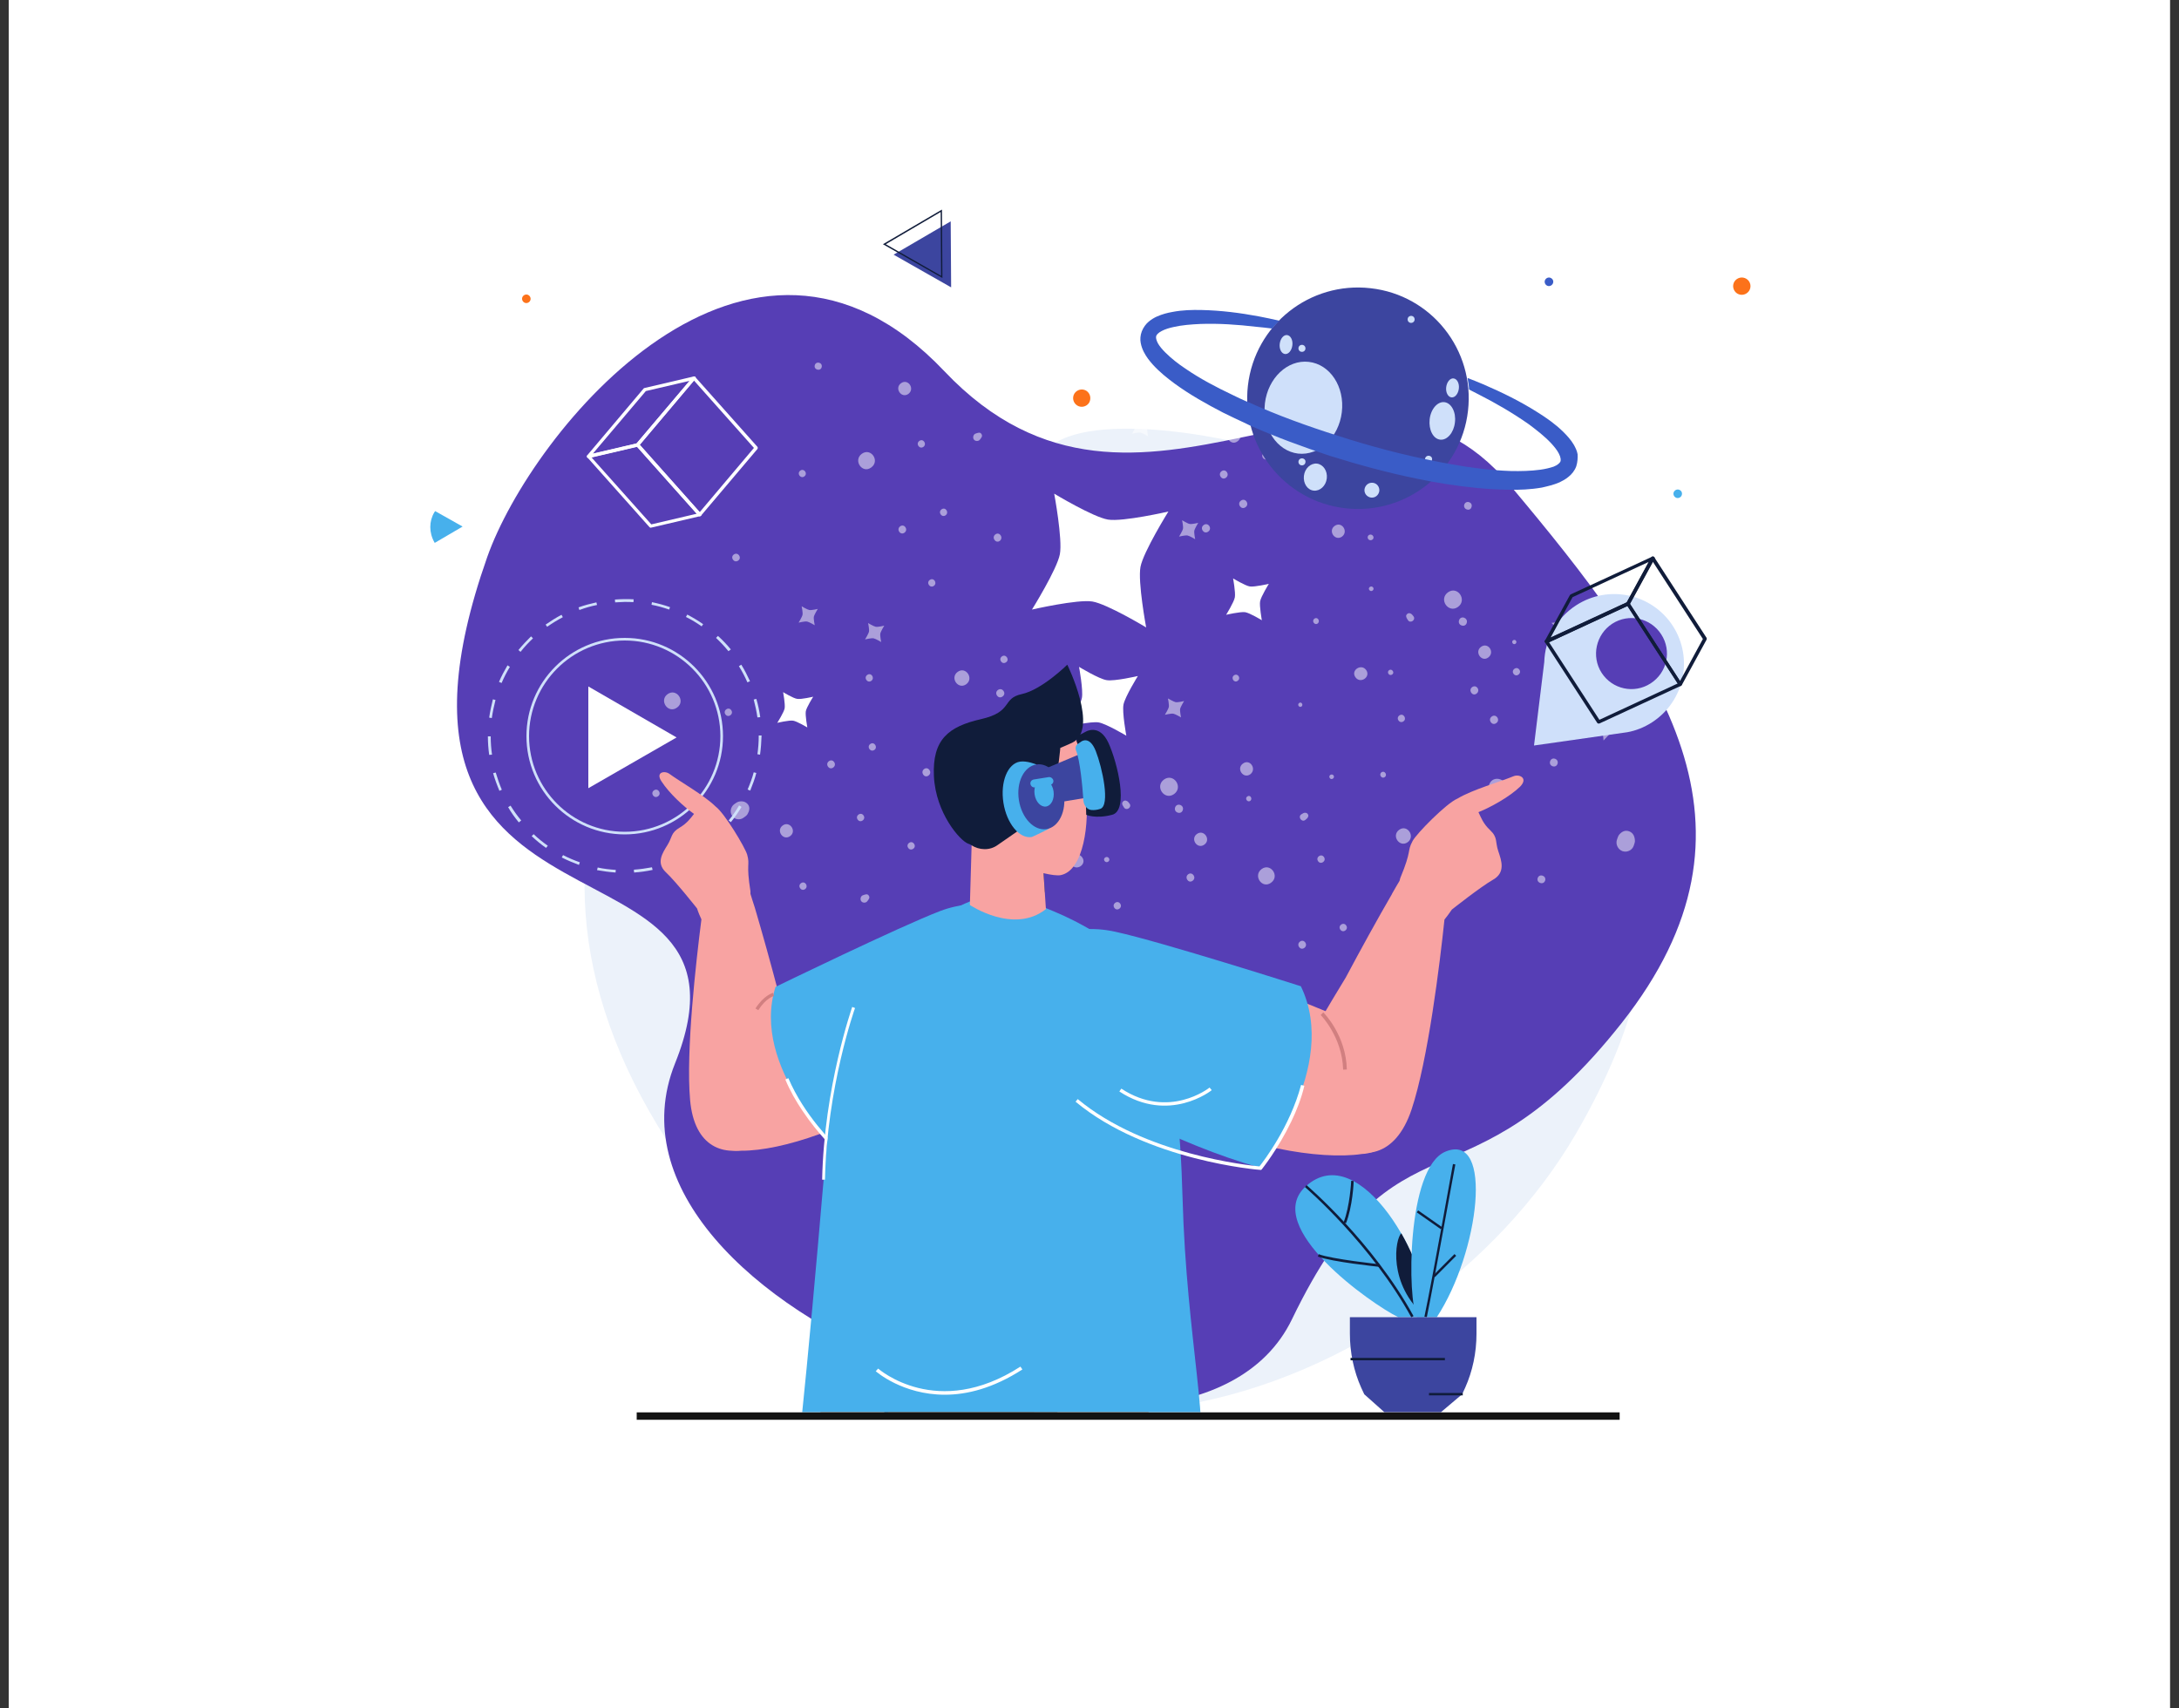 <?xml version="1.0" encoding="utf-8"?>
<!-- Generator: Adobe Illustrator 27.1.0, SVG Export Plug-In . SVG Version: 6.00 Build 0)  -->
<svg version="1.1" id="Layer_1" xmlns="http://www.w3.org/2000/svg" xmlns:xlink="http://www.w3.org/1999/xlink" x="0px" y="0px"
	 viewBox="0 0 1000 784" style="enable-background:new 0 0 1000 784;" xml:space="preserve">
<rect x="0" y="0" width="1000" height="784" fill="#333333" stroke="none"/>
<style type="text/css">
	.st0{fill:#FFFFFF;}
	.st1{fill:#ECF2FA;}
	.st2{fill:#563EB5;}
	.st3{opacity:0.5;}
	.st4{fill:#3C459F;}
	.st5{fill:#CFE0FA;}
	.st6{fill:#3A5CC7;}
	.st7{fill:#101C3A;}
	.st8{fill:#47B0EC;}
	.st9{clip-path:url(#SVGID_00000127747384547439548590000017684082128537237676_);}
	.st10{fill:#F8A3A2;}
	.st11{fill:#D17F80;}
	.st12{fill:#FC721A;}
	.st13{fill:#131313;}
	.st14{fill-rule:evenodd;clip-rule:evenodd;fill:#3C459F;}
</style>
<g>
	<rect x="4" class="st0" width="991.9" height="784"/>
	<g>
		<g>
			<g>
				<path class="st1" d="M640.3,257.6C587,299.1,513.6,269,489.2,239.9C417.1,154,693.6,216,640.3,257.6z"/>
			</g>
			<path class="st1" d="M723,520.8C688,580.7,619.2,631.9,543,645c-12.3,2.1-24.8,3.2-37.4,3.2c-3,0-5.9-0.1-8.9-0.2
				c-50.7-2.1-102.2-22.8-147.3-70.1c-69.7-73.1-90.3-144.5-77.6-205.9c3.7-17.9,10.2-34.9,19.2-50.9
				c78.9-140.4,170.4-44.7,280.8-29.3c76.1,10.6,161.2,32.8,179.7,101.8C760.4,426.4,753.7,468.1,723,520.8z"/>
		</g>
		<path class="st2" d="M223.6,255.7c20.3-57.6,119.7-180.4,209.8-85.3c90.1,95.1,189-31.8,259.4,52.1
			c70.4,83.9,122.8,156.6,51.4,247.1c-71.4,90.5-102.7,35.4-151.3,136c-48.6,100.6-328.6-4-283.1-117.5
			C355.4,374.6,156.8,445.3,223.6,255.7z"/>
		<g>
			<g>
				<g>
					<g class="st3">
						<path class="st0" d="M262.1,409.5c-1.7,1.2,0.1,3.8,1.8,2.6C265.6,410.9,263.8,408.3,262.1,409.5z"/>
					</g>
				</g>
				<g>
					<g class="st3">
						<path class="st0" d="M413.5,175.9c-3.2,2.3,0.2,7.2,3.4,4.9C420,178.4,416.7,173.6,413.5,175.9z"/>
					</g>
				</g>
				<g>
					<g class="st3">
						<path class="st0" d="M432.1,233.8c-1.8,1.3,0.1,4,1.9,2.7C435.7,235.2,433.9,232.5,432.1,233.8z"/>
					</g>
				</g>
				<g>
					<g class="st3">
						<path class="st0" d="M373.9,167.7c-0.5,2.1,2.7,2.9,3.2,0.8C377.6,166.3,374.4,165.6,373.9,167.7z"/>
					</g>
				</g>
				<g>
					<g class="st3">
						<path class="st0" d="M569.5,229.8c-2,1.4,0.1,4.5,2.1,3C573.6,231.4,571.5,228.3,569.5,229.8z"/>
					</g>
				</g>
				<g>
					<path class="st0" d="M495.2,306.1c0,0,2,10.8,1.3,14.3c-0.7,3.6-6.6,13.1-6.6,13.1s10.8-2.5,14.3-1.9
						c3.5,0.6,12.7,6.1,12.7,6.1s-2-10.8-1.3-14.3c0.7-3.6,6.6-13.1,6.6-13.1s-10.8,2.5-14.3,1.9
						C504.4,311.7,495.2,306.1,495.2,306.1z"/>
				</g>
				<g>
					<path class="st0" d="M483.8,226.6c0,0,3.9,20.9,2.6,27.8c-1.3,6.9-12.8,25.4-12.8,25.4s20.9-4.8,27.7-3.7
						c6.8,1.1,24.7,11.9,24.7,11.9s-3.9-20.9-2.6-27.8c1.3-6.9,12.8-25.4,12.8-25.4s-20.9,4.8-27.7,3.7
						C501.7,237.4,483.8,226.6,483.8,226.6z"/>
				</g>
				<g>
					<g class="st3">
						<path class="st0" d="M520.9,191.6c0,0,0.6,2.9,0.4,3.9c-0.2,1-1.8,3.6-1.8,3.6s2.9-0.7,3.9-0.5c1,0.2,3.5,1.7,3.5,1.7
							s-0.6-2.9-0.4-3.9c0.2-1,1.8-3.6,1.8-3.6s-2.9,0.7-3.9,0.5C523.4,193.1,520.9,191.6,520.9,191.6z"/>
					</g>
				</g>
				<g>
					<g class="st3">
						<path class="st0" d="M552.4,241c-2,1.4,0.1,4.5,2.1,3C556.5,242.6,554.4,239.5,552.4,241z"/>
					</g>
				</g>
				<g>
					<g class="st3">
						<path class="st0" d="M560.6,216.3c-1.9,1.4,0.1,4.4,2,3C564.6,217.8,562.5,214.9,560.6,216.3z"/>
					</g>
				</g>
				<g>
					<g class="st3">
						<path class="st0" d="M426.7,266.2c-1.8,1.3,0.1,4,1.9,2.7C430.3,267.6,428.5,264.9,426.7,266.2z"/>
					</g>
				</g>
				<g>
					<g class="st3">
						<path class="st0" d="M421.9,202.4c-1.8,1.3,0.1,4,1.9,2.7C425.5,203.8,423.7,201.1,421.9,202.4z"/>
					</g>
				</g>
				<g>
					<g class="st3">
						<path class="st0" d="M456.8,245.3c-1.9,1.4,0.1,4.3,2,3C460.7,246.8,458.7,243.9,456.8,245.3z"/>
					</g>
				</g>
				<g>
					<g class="st3">
						<path class="st0" d="M338.9,368c-0.7,0.2-1.3,0.7-1.9,1.1c-1.7,1.2-2.2,3.7-1,5.4c1.1,1.7,3.6,2.1,5.3,0.8
							c0.6-0.4,1.3-0.9,1.7-1.5c0.9-1.5,1.3-3.1,0.3-4.5C342.1,367.8,340.5,367.6,338.9,368z"/>
					</g>
				</g>
				<g>
					<g class="st3">
						<path class="st0" d="M612.5,241.4c-3.2,2.3,0.2,7.2,3.4,4.9C619,243.9,615.7,239.1,612.5,241.4z"/>
					</g>
				</g>
				<g>
					<g class="st3">
						<path class="st0" d="M391.3,136.3c-1.1,5,6.4,6.8,7.5,1.8C399.8,133.1,392.4,131.3,391.3,136.3z"/>
					</g>
				</g>
				<g>
					<g class="st3">
						<path class="st0" d="M580,207.9c-1.8,1.3,0.1,3.9,1.8,2.7C583.6,209.3,581.8,206.6,580,207.9z"/>
					</g>
				</g>
				<g>
					<g class="st3">
						<path class="st0" d="M398,309.8c-1.8,1.3,0.1,4,1.9,2.7C401.6,311.2,399.8,308.5,398,309.8z"/>
					</g>
				</g>
				<g>
					<g class="st3">
						<path class="st0" d="M489,161.5c0,0,0.6,2.9,0.4,3.9c-0.2,1-1.8,3.6-1.8,3.6s2.9-0.7,3.9-0.5c1,0.2,3.5,1.7,3.5,1.7
							s-0.6-2.9-0.4-3.9c0.2-1,1.8-3.6,1.8-3.6s-2.9,0.7-3.9,0.5C491.6,163.1,489,161.5,489,161.5z"/>
					</g>
				</g>
				<g>
					<g class="st3">
						<path class="st0" d="M306.4,318.6c-4.1,2.9,0.2,9.2,4.3,6.2C314.8,321.9,310.5,315.7,306.4,318.6z"/>
					</g>
				</g>
				<g>
					<g class="st3">
						<path class="st0" d="M336.8,254.5c-1.9,1.3,0.1,4.2,2,2.8C340.6,256,338.7,253.2,336.8,254.5z"/>
					</g>
				</g>
				<g>
					<g class="st3">
						<path class="st0" d="M439.5,308.4c-3.7,2.7,0.2,8.3,3.9,5.7C447.1,311.4,443.2,305.7,439.5,308.4z"/>
					</g>
				</g>
				<g>
					<g class="st3">
						<path class="st0" d="M447.8,199c-1.1,0.3-1.5,1.8-0.9,2.7c0.6,0.9,2.1,1,2.8,0.1c0.6-0.8,1.4-1.6,0.7-2.6
							C449.8,198.2,448.7,198.7,447.8,199z"/>
					</g>
				</g>
				<g>
					<g class="st3">
						<path class="st0" d="M359.2,378.9c-3.2,2.3,0.2,7.2,3.4,4.9C365.8,381.5,362.4,376.6,359.2,378.9z"/>
					</g>
				</g>
				<g>
					<g class="st3">
						<path class="st0" d="M367.6,405.4c-1.8,1.3,0.1,4,1.9,2.7C371.2,406.8,369.4,404.1,367.6,405.4z"/>
					</g>
				</g>
				<g>
					<g class="st3">
						<path class="st0" d="M396.1,410.9c-1.1,0.3-1.5,1.8-0.9,2.7c0.6,0.9,2.1,1,2.8,0.1c0.6-0.8,1.4-1.6,0.7-2.6
							C398.1,410.1,397,410.6,396.1,410.9z"/>
					</g>
				</g>
				<g>
					<g class="st3">
						<path class="st0" d="M480.8,197.3c-2,1.4,0.1,4.5,2.1,3C484.9,198.9,482.8,195.9,480.8,197.3z"/>
					</g>
				</g>
				<g class="st3">
					<path class="st0" d="M367.9,278.3c0,0,0.6,2.9,0.4,3.9c-0.2,1-1.8,3.6-1.8,3.6s2.9-0.7,3.9-0.5c1,0.2,3.5,1.7,3.5,1.7
						s-0.6-2.9-0.4-3.9c0.2-1,1.8-3.6,1.8-3.6s-2.9,0.7-3.9,0.5C370.4,279.8,367.9,278.3,367.9,278.3z"/>
				</g>
				<g>
					<path class="st0" d="M565.9,265.5c0,0,1.2,6.5,0.8,8.7c-0.4,2.2-4,8-4,8s6.5-1.5,8.7-1.2c2.1,0.3,7.7,3.7,7.7,3.7
						s-1.2-6.5-0.8-8.7c0.4-2.2,4-8,4-8s-6.5,1.5-8.7,1.2C571.5,268.9,565.9,265.5,565.9,265.5z"/>
				</g>
				<g>
					<g class="st3">
						<path class="st0" d="M664.5,271.9c-4.4,3.2,0.2,9.8,4.6,6.7C673.5,275.4,668.9,268.7,664.5,271.9z"/>
					</g>
				</g>
				<g>
					<g class="st3">
						<path class="st0" d="M579.4,194.8c-1,0.7,0,2.3,1.1,1.6C581.5,195.6,580.4,194.1,579.4,194.8z"/>
					</g>
				</g>
				<g>
					<g class="st3">
						<path class="st0" d="M642.2,328.4c-1.8,1.3,0.1,4,1.9,2.7C645.8,329.9,644,327.1,642.2,328.4z"/>
					</g>
				</g>
				<g>
					<g class="st3">
						<path class="st0" d="M536,320.6c0,0,0.6,2.9,0.4,3.9c-0.2,1-1.8,3.6-1.8,3.6s2.9-0.7,3.9-0.5c1,0.2,3.5,1.7,3.5,1.7
							s-0.6-2.9-0.4-3.9c0.2-1,1.8-3.6,1.8-3.6s-2.9,0.7-3.9,0.5C538.6,322.1,536,320.6,536,320.6z"/>
					</g>
				</g>
				<g>
					<g class="st3">
						<path class="st0" d="M570.4,350.5c-3.2,2.3,0.2,7.2,3.4,4.9C576.9,353,573.6,348.1,570.4,350.5z"/>
					</g>
				</g>
				<g>
					<g class="st3">
						<path class="st0" d="M603.2,284c-1.4,1,0.1,3.2,1.5,2.2C606.1,285.1,604.6,282.9,603.2,284z"/>
					</g>
				</g>
				<g>
					<g class="st3">
						<path class="st0" d="M642.1,380.9c-3.7,2.7,0.2,8.3,3.9,5.7C649.7,383.9,645.8,378.2,642.1,380.9z"/>
					</g>
				</g>
				<g>
					<g class="st3">
						<path class="st0" d="M572.4,365.6c-1.3,0.9,0.1,2.9,1.4,2C575,366.6,573.7,364.6,572.4,365.6z"/>
					</g>
				</g>
				<g>
					<g class="st3">
						<path class="st0" d="M634,354.5c-1.4,1,0.1,3.2,1.5,2.2C636.9,355.7,635.4,353.5,634,354.5z"/>
					</g>
				</g>
				<g>
					<g class="st3">
						<path class="st0" d="M610.5,355.7c-1.1,0.8,0.1,2.5,1.2,1.7C612.9,356.6,611.7,354.9,610.5,355.7z"/>
					</g>
				</g>
				<g>
					<g class="st3">
						<path class="st0" d="M597.2,373.8c-1.7,1.1,0.1,3.8,1.8,2.6c0.6-0.5,1.2-0.9,1.4-1.7c0.2-0.7-0.4-1.5-1.1-1.6
							C598.4,372.9,597.9,373.4,597.2,373.8z"/>
					</g>
				</g>
				<g>
					<g class="st3">
						<path class="st0" d="M622,310.8c2.2,3.3,7.2,0,5-3.2C624.8,304.4,619.8,307.6,622,310.8z"/>
					</g>
				</g>
				<g>
					<g class="st3">
						<path class="st0" d="M637.2,309.3c0.9,1.3,2.9,0,2-1.3C638.3,306.6,636.3,307.9,637.2,309.3z"/>
					</g>
				</g>
				<g>
					<g class="st3">
						<path class="st0" d="M627.9,247.4c1,1.4,3.2,0,2.2-1.4C629.1,244.5,626.9,245.9,627.9,247.4z"/>
					</g>
				</g>
				<g>
					<g class="st3">
						<path class="st0" d="M628.4,270.8c0.8,1.2,2.5,0,1.8-1.1C629.4,268.5,627.6,269.7,628.4,270.8z"/>
					</g>
				</g>
				<g>
					<g class="st3">
						<path class="st0" d="M646.1,284.6c1.1,1.8,3.8,0,2.6-1.7c-0.5-0.6-0.8-1.2-1.7-1.4c-0.7-0.2-1.5,0.3-1.7,1.1
							C645.3,283.4,645.7,284,646.1,284.6z"/>
					</g>
				</g>
				<g>
					<g class="st3">
						<path class="st0" d="M596.2,322.7c-1,0.7,0,2.3,1.1,1.6C598.3,323.5,597.2,321.9,596.2,322.7z"/>
					</g>
				</g>
				<g>
					<g class="st3">
						<path class="st0" d="M566.3,310c-1.6,1.2,0.1,3.7,1.7,2.5C569.7,311.3,568,308.8,566.3,310z"/>
					</g>
				</g>
				<g>
					<g class="st3">
						<path class="st0" d="M413.1,241.6c-1.9,1.4,0.1,4.3,2,2.9C417,243.1,415,240.2,413.1,241.6z"/>
					</g>
				</g>
				<g>
					<g class="st3">
						<path class="st0" d="M399.4,341.5c-1.8,1.3,0.1,4,1.9,2.7C403,343,401.2,340.2,399.4,341.5z"/>
					</g>
				</g>
				<g>
					<g class="st3">
						<path class="st0" d="M394,373.9c-1.8,1.3,0.1,4,1.9,2.7C397.7,375.3,395.8,372.6,394,373.9z"/>
					</g>
				</g>
				<g>
					<g class="st3">
						<path class="st0" d="M424.1,353c-1.9,1.4,0.1,4.4,2,3C428.1,354.6,426,351.6,424.1,353z"/>
					</g>
				</g>
				<g>
					<g class="st3">
						<path class="st0" d="M380.4,349.4c-1.9,1.4,0.1,4.3,2,2.9C384.3,350.9,382.3,348,380.4,349.4z"/>
					</g>
				</g>
				<g>
					<g class="st3">
						<path class="st0" d="M367.3,216c-1.8,1.3,0.1,3.9,1.8,2.7C370.9,217.4,369,214.8,367.3,216z"/>
					</g>
				</g>
				<g>
					<g class="st3">
						<path class="st0" d="M459.8,301.3c-1.8,1.3,0.1,4,1.9,2.7C463.5,302.8,461.6,300,459.8,301.3z"/>
					</g>
				</g>
				<g>
					<g class="st3">
						<path class="st0" d="M458,316.7c-2,1.4,0.1,4.5,2.1,3C462.1,318.3,460,315.3,458,316.7z"/>
					</g>
				</g>
				<g>
					<path class="st0" d="M359.4,317.7c0,0,1,5.5,0.7,7.4c-0.3,1.8-3.4,6.7-3.4,6.7s5.5-1.3,7.3-1c1.8,0.3,6.5,3.1,6.5,3.1
						s-1-5.5-0.7-7.4c0.3-1.8,3.4-6.7,3.4-6.7s-5.5,1.3-7.3,1C364.1,320.6,359.4,317.7,359.4,317.7z"/>
				</g>
				<g>
					<g class="st3">
						<path class="st0" d="M398.4,286c0,0,0.6,2.9,0.4,3.9c-0.2,1-1.8,3.6-1.8,3.6s2.9-0.7,3.9-0.5c1,0.2,3.5,1.7,3.5,1.7
							s-0.6-2.9-0.4-3.9c0.2-1,1.8-3.6,1.8-3.6s-2.9,0.7-3.9,0.5C400.9,287.5,398.4,286,398.4,286z"/>
					</g>
				</g>
				<g>
					<g class="st3">
						<path class="st0" d="M542.5,238.8c0,0,0.6,2.9,0.4,3.9c-0.2,1-1.8,3.6-1.8,3.6s2.9-0.7,3.9-0.5c1,0.2,3.5,1.7,3.5,1.7
							s-0.6-2.9-0.4-3.9c0.2-1,1.8-3.6,1.8-3.6s-2.9,0.7-3.9,0.5C545.1,240.4,542.5,238.8,542.5,238.8z"/>
					</g>
				</g>
				<g>
					<g class="st3">
						<path class="st0" d="M300.1,362.8c-1.8,1.3,0.1,4,1.9,2.7C303.8,364.2,301.9,361.5,300.1,362.8z"/>
					</g>
				</g>
				<g>
					<g class="st3">
						<path class="st0" d="M564.6,197.7c-3.2,2.3,0.2,7.2,3.3,4.9C571.2,200.3,567.8,195.4,564.6,197.7z"/>
					</g>
				</g>
				<g>
					<g class="st3">
						<path class="st0" d="M684.6,328.9c-2,1.4,0.1,4.5,2.1,3C688.7,330.5,686.6,327.4,684.6,328.9z"/>
					</g>
				</g>
				<g>
					<g class="st3">
						<path class="st0" d="M675.6,315.4c-1.9,1.4,0.1,4.4,2,3C679.6,316.9,677.6,314,675.6,315.4z"/>
					</g>
				</g>
				<g>
					<g class="st3">
						<path class="st0" d="M695,307c-1.8,1.3,0.1,3.9,1.8,2.7C698.7,308.4,696.8,305.7,695,307z"/>
					</g>
				</g>
				<g>
					<g class="st3">
						<path class="st0" d="M694.4,293.9c-1,0.7,0,2.3,1.1,1.6C696.5,294.7,695.5,293.2,694.4,293.9z"/>
					</g>
				</g>
				<g>
					<g class="st3">
						<path class="st0" d="M679.7,296.9c-3.2,2.3,0.2,7.2,3.3,4.9C686.2,299.4,682.9,294.6,679.7,296.9z"/>
					</g>
				</g>
				<g>
					<g class="st3">
						<path class="st0" d="M395.5,208.3c-4.1,3,0.2,9.3,4.3,6.3C404,211.6,399.7,205.3,395.5,208.3z"/>
					</g>
				</g>
				<g>
					<g class="st3">
						<path class="st0" d="M615.5,424.4c-1.8,1.3,0.1,4,1.9,2.7C619.2,425.8,617.3,423.1,615.5,424.4z"/>
					</g>
				</g>
				<g>
					<g class="st3">
						<path class="st0" d="M417.2,386.9c-1.8,1.3,0.1,4,1.9,2.7C420.9,388.4,419,385.6,417.2,386.9z"/>
					</g>
				</g>
				<g>
					<g class="st3">
						<path class="st0" d="M605.3,393c-1.8,1.3,0.1,4,1.9,2.7C609,394.4,607.1,391.7,605.3,393z"/>
					</g>
				</g>
				<g>
					<g class="st3">
						<path class="st0" d="M596.6,432.2c-1.9,1.4,0.1,4.3,2,2.9C600.5,433.7,598.5,430.8,596.6,432.2z"/>
					</g>
				</g>
				<g>
					<g class="st3">
						<path class="st0" d="M579,398.9c-4.1,3,0.2,9.3,4.3,6.3C587.5,402.2,583.1,395.9,579,398.9z"/>
					</g>
				</g>
				<g>
					<g class="st3">
						<path class="st0" d="M333.3,325.6c-1.8,1.3,0.1,4,1.9,2.7C337,327,335.1,324.3,333.3,325.6z"/>
					</g>
				</g>
				<g>
					<g class="st3">
						<path class="st0" d="M740.2,206.2c-0.8,2.3,2.6,3.5,3.4,1.2C744.3,205.2,740.9,204,740.2,206.2z"/>
					</g>
				</g>
				<g>
					<g class="st3">
						<path class="st0" d="M755.9,238.1c-0.8,2.2,2.6,3.5,3.3,1.2C760,237.1,756.7,235.8,755.9,238.1z"/>
					</g>
				</g>
				<g>
					<g class="st3">
						<path class="st0" d="M711.4,185.1c-0.8,2.2,2.6,3.5,3.3,1.2C715.5,184,712.1,182.8,711.4,185.1z"/>
					</g>
				</g>
				<g>
					<g class="st3">
						<path class="st0" d="M743.1,383.1c-0.5,0.6-0.7,1.4-1,2.2c-0.8,2.2,0.4,4.6,2.5,5.4c2.1,0.7,4.5-0.4,5.2-2.6
							c0.2-0.7,0.6-1.6,0.5-2.3c-0.1-1.9-0.8-3.5-2.6-4.2C745.8,380.9,744.3,381.7,743.1,383.1z"/>
					</g>
				</g>
				<g>
					<g class="st3">
						<path class="st0" d="M758.3,294.6c-0.8,2.3,2.6,3.5,3.4,1.2S759,292.4,758.3,294.6z"/>
					</g>
				</g>
				<g>
					<g class="st3">
						<path class="st0" d="M683.4,360.2c-1.7,5.2,6,7.9,7.7,2.8C692.8,357.8,685.1,355.1,683.4,360.2z"/>
					</g>
				</g>
				<g>
					<g class="st3">
						<path class="st0" d="M669.6,284.7c-0.8,2.4,2.7,3.6,3.5,1.3C673.9,283.6,670.4,282.3,669.6,284.7z"/>
					</g>
				</g>
				<g>
					<g class="st3">
						<path class="st0" d="M534.2,357.8c-4.4,3.2,0.2,9.8,4.6,6.7C543.2,361.3,538.6,354.7,534.2,357.8z"/>
					</g>
				</g>
				<g>
					<g class="st3">
						<path class="st0" d="M511.8,414.4c-1.8,1.3,0.1,4,1.9,2.7C515.5,415.8,513.6,413.1,511.8,414.4z"/>
					</g>
				</g>
				<g>
					<g class="st3">
						<path class="st0" d="M491.7,396.8c2.2,3.3,7.2,0,5-3.2C494.4,390.3,489.5,393.5,491.7,396.8z"/>
					</g>
				</g>
				<g>
					<g class="st3">
						<path class="st0" d="M506.9,395.2c0.9,1.3,2.9,0,2-1.3C508,392.6,506,393.9,506.9,395.2z"/>
					</g>
				</g>
				<g>
					<g class="st3">
						<path class="st0" d="M515.8,370.6c1.1,1.8,3.8,0,2.6-1.7c-0.5-0.6-0.8-1.2-1.7-1.4c-0.7-0.2-1.5,0.3-1.7,1.1
							C514.9,369.4,515.4,369.9,515.8,370.6z"/>
					</g>
				</g>
				<g>
					<g class="st3">
						<path class="st0" d="M545.3,401.3c-1.9,1.4,0.1,4.4,2,3C549.3,402.9,547.2,399.9,545.3,401.3z"/>
					</g>
				</g>
				<g>
					<g class="st3">
						<path class="st0" d="M549.3,382.8c-3.2,2.3,0.2,7.2,3.4,4.9C555.9,385.4,552.5,380.5,549.3,382.8z"/>
					</g>
				</g>
				<g>
					<g class="st3">
						<path class="st0" d="M539.3,370.6c-0.8,2.4,2.7,3.6,3.5,1.3C543.6,369.5,540.1,368.3,539.3,370.6z"/>
					</g>
				</g>
				<g>
					<g class="st3">
						<path class="st0" d="M732.1,165.8c-0.8,1-0.2,2.5,0.9,2.9c1.1,0.4,2.5-0.4,2.5-1.7c0-1,0.2-2.3-1-2.7
							C733.3,163.8,732.7,165,732.1,165.8z"/>
					</g>
				</g>
				<g>
					<g class="st3">
						<path class="st0" d="M712,285.9c0,0,2.3,2.2,2.8,3.2c0.5,1,0.7,4.3,0.7,4.3s2.2-2.4,3.1-2.9c0.9-0.5,4.1-0.7,4.1-0.7
							s-2.3-2.2-2.8-3.2c-0.5-1-0.7-4.3-0.7-4.3s-2.2,2.4-3.1,2.9C715.1,285.7,712,285.9,712,285.9z"/>
					</g>
				</g>
				<g>
					<g class="st3">
						<path class="st0" d="M728.5,225.1c-0.8,2.4,2.8,3.7,3.6,1.3C732.9,224,729.3,222.7,728.5,225.1z"/>
					</g>
				</g>
				<g>
					<g class="st3">
						<path class="st0" d="M672,231.6c-0.7,2.2,2.6,3.4,3.3,1.2C676.1,230.5,672.8,229.4,672,231.6z"/>
					</g>
				</g>
				<g>
					<g class="st3">
						<path class="st0" d="M729.3,325.9c0,0,4.4,4.2,5.3,6c0.9,1.8,1.3,8,1.3,8s4.1-4.6,5.8-5.5c1.8-0.9,7.7-1.4,7.7-1.4
							s-4.4-4.2-5.3-6c-0.9-1.8-1.3-8-1.3-8s-4.1,4.6-5.8,5.5C735.3,325.5,729.3,325.9,729.3,325.9z"/>
					</g>
				</g>
				<g>
					<g class="st3">
						<path class="st0" d="M743.6,273.4c0,0,2.3,2.2,2.8,3.2c0.5,1,0.7,4.3,0.7,4.3s2.2-2.4,3.1-2.9c0.9-0.5,4.1-0.7,4.1-0.7
							s-2.3-2.2-2.8-3.2c-0.5-1-0.7-4.3-0.7-4.3s-2.2,2.4-3.1,2.9C746.8,273.2,743.6,273.4,743.6,273.4z"/>
					</g>
				</g>
				<g>
					<g class="st3">
						<path class="st0" d="M705.7,403c-0.8,2.2,2.6,3.5,3.4,1.2C709.8,402,706.5,400.8,705.7,403z"/>
					</g>
				</g>
				<g>
					<g class="st3">
						<path class="st0" d="M691.9,206.9c-1.8,5.2,6,8,7.8,2.8C701.5,204.5,693.7,201.7,691.9,206.9z"/>
					</g>
				</g>
				<g>
					<g class="st3">
						<path class="st0" d="M711.4,349.4c-0.8,2.3,2.6,3.5,3.4,1.2C715.5,348.3,712.2,347.1,711.4,349.4z"/>
					</g>
				</g>
				<g>
					<g class="st3">
						<path class="st0" d="M448.4,151.2c-1.4,1,0.1,3.2,1.5,2.2C451.3,152.4,449.8,150.2,448.4,151.2z"/>
					</g>
				</g>
			</g>
			<g>
				<g>
					<g>
						<path class="st4" d="M629,132.3c-27.9-3.2-53.1,16.8-56.3,44.7c-3.2,27.9,16.8,53.1,44.7,56.3c27.9,3.2,53.1-16.8,56.3-44.7
							C676.9,160.6,656.9,135.4,629,132.3z"/>
					</g>
					<g>
						<path class="st5" d="M662.9,184.6c-3.2-0.4-6.3,3.2-6.8,7.9c-0.5,4.8,1.6,8.9,4.8,9.3c3.2,0.4,6.3-3.2,6.8-7.9
							C668.3,189.2,666.1,185,662.9,184.6z"/>
					</g>
					<g>
						<path class="st5" d="M600.6,166.1c-9.7-1.1-18.7,7.4-20.1,19c-1.3,11.6,5.5,21.9,15.2,23.1c9.7,1.1,18.7-7.4,20.1-19
							C617.2,177.5,610.4,167.2,600.6,166.1z"/>
					</g>
					<g>
						<path class="st5" d="M604.4,212.8c-2.9-0.3-5.6,2.2-6,5.6c-0.4,3.5,1.6,6.5,4.5,6.8c2.9,0.3,5.6-2.2,6-5.6
							C609.3,216.2,607.3,213.2,604.4,212.8z"/>
					</g>
					<g>
						<path class="st5" d="M590.7,153.8c-1.6-0.2-3.1,1.6-3.4,4c-0.3,2.4,0.8,4.5,2.4,4.7c1.6,0.2,3.1-1.6,3.4-4
							C593.4,156.1,592.3,154,590.7,153.8z"/>
					</g>
					<g>
						<path class="st5" d="M667.1,173.7c-1.6-0.2-3.1,1.6-3.4,4c-0.3,2.4,0.8,4.5,2.4,4.7c1.6,0.2,3.1-1.6,3.4-4
							C669.8,176,668.7,173.9,667.1,173.7z"/>
					</g>
					<g>
						<path class="st5" d="M630,221.6c-1.9-0.2-3.5,1.1-3.8,3c-0.2,1.9,1.1,3.5,3,3.8c1.9,0.2,3.5-1.1,3.8-3
							C633.2,223.5,631.9,221.8,630,221.6z"/>
					</g>
					<g>
						<path class="st5" d="M647.8,145c-0.9-0.1-1.7,0.5-1.8,1.4c-0.1,0.9,0.5,1.7,1.4,1.8c0.9,0.1,1.7-0.5,1.8-1.4
							C649.3,145.9,648.7,145.1,647.8,145z"/>
					</g>
					<g>
						<path class="st5" d="M655.8,209.2c-0.9-0.1-1.7,0.5-1.8,1.4c-0.1,0.9,0.5,1.7,1.4,1.8c0.9,0.1,1.7-0.5,1.8-1.4
							C657.4,210.1,656.7,209.3,655.8,209.2z"/>
					</g>
					<g>
						<path class="st5" d="M597.7,158.3c-0.9-0.1-1.7,0.5-1.8,1.4c-0.1,0.9,0.5,1.7,1.4,1.8c0.9,0.1,1.7-0.5,1.8-1.4
							C599.2,159.2,598.6,158.4,597.7,158.3z"/>
					</g>
					<g>
						<path class="st5" d="M597.7,210.4c-0.9-0.1-1.7,0.5-1.8,1.4c-0.1,0.9,0.5,1.7,1.4,1.8c0.9,0.1,1.7-0.5,1.8-1.4
							C599.3,211.3,598.6,210.5,597.7,210.4z"/>
					</g>
				</g>
				<path class="st6" d="M723.4,214c-0.7,2-2.1,3.7-3.5,4.8c-1.4,1.2-2.8,1.9-4.2,2.6c-2.8,1.2-5.5,1.8-8.1,2.4
					c-5.2,0.9-10.3,1.1-15.2,1c-9.8-0.1-19.4-1.2-28.7-2.6c-2.4-0.4-4.7-0.8-7-1.2c-2-0.4-4.1-0.8-6.1-1.2
					c-13.8-2.8-27.3-6.5-40.4-10.6c-12.3-4.1-24.4-8.5-36.1-13.7c-0.8-0.4-1.6-0.7-2.3-1.1c-3.5-1.6-7-3.3-10.5-5
					c-7.7-4-15.2-8.2-22.2-13.3c-3.5-2.6-6.9-5.3-10-8.7c-1.5-1.7-3-3.5-4.2-5.9c-0.6-1.2-1.1-2.5-1.4-4.1c-0.3-1.5-0.2-3.5,0.5-5.3
					c0.7-1.8,1.9-3.4,3.1-4.4c1.3-1.1,2.5-1.8,3.8-2.4c2.5-1.1,4.8-1.7,7.1-2.1c4.6-0.9,9.1-1,13.5-0.9c8.9,0.2,17.5,1.3,26.1,2.9
					c3.2,0.6,6.4,1.3,9.5,2c-1.2,1.1-2.2,2.4-3.3,3.6c-2.4-0.3-4.9-0.6-7.3-0.8c-8.5-1-17.1-1.6-25.6-1.3c-4.2,0.2-8.4,0.5-12.3,1.4
					c-1.9,0.4-3.9,1-5.4,1.8c-1.6,0.8-2.5,1.8-2.6,2.4c-0.2,0.6,0,1.8,0.8,3.3c0.8,1.4,2,2.8,3.4,4.2c2.7,2.7,5.9,5.2,9.2,7.4
					c6.7,4.6,14.1,8.5,21.7,12.1c2,1,4.1,2,6.2,2.9c0.3,0.1,0.5,0.2,0.8,0.3c13.2,6,27,11,41.2,15.5c14.5,4.7,29.5,8.7,44.8,11.7
					c1.9,0.4,3.9,0.8,5.9,1.1c0.5,0.1,1,0.2,1.4,0.3c9,1.6,18.2,2.8,27.3,3.1c4.6,0.1,9.2,0,13.6-0.6c2.2-0.3,4.3-0.8,6.1-1.4
					c1.8-0.7,2.8-1.7,3.1-2.3c0.3-0.6,0.2-2-0.7-3.7c-0.8-1.6-2.2-3.3-3.6-4.8c-2.9-3.1-6.5-5.9-10.1-8.6
					c-7.4-5.2-15.3-9.8-23.4-13.9c-1.4-0.7-2.7-1.4-4.1-2.1c-0.1-1.8-0.4-3.5-0.7-5.3c2.4,0.9,4.8,1.9,7.2,2.9
					c8.6,3.7,17,7.8,25,12.9c4,2.5,8,5.3,11.6,8.8c1.8,1.8,3.6,3.7,5,6.1c0.7,1.3,1.4,2.6,1.7,4.3C724.1,210,724,212.1,723.4,214z"
					/>
			</g>
			<g>
				<g>
					<g>
						<path class="st0" d="M293.2,203.7c-0.2-0.2-0.5-0.3-0.7-0.2l-22.6,5.3c-0.3,0.1-0.5,0.3-0.5,0.5c-0.1,0.3,0,0.5,0.2,0.7
							l28.5,32c0.2,0.2,0.5,0.3,0.7,0.2l22.6-5.3c0.1,0,0.2-0.1,0.3-0.2c0.1-0.1,0.2-0.2,0.2-0.3c0.1-0.3,0-0.5-0.2-0.7L293.2,203.7
							z M298.9,240.7L271.5,210l20.9-4.9l27.4,30.7L298.9,240.7z"/>
					</g>
				</g>
				<g>
					<path class="st0" d="M318.4,172.8l-22.6,5.3c-0.2,0-0.3,0.1-0.4,0.2L269.5,209c-0.2,0.3-0.2,0.6-0.1,0.9
						c0.2,0.3,0.5,0.4,0.8,0.3l22.6-5.3c0.1,0,0.2-0.1,0.3-0.2c0,0,0,0,0.1-0.1l25.9-30.7c0.2-0.2,0.2-0.6,0.1-0.9
						C319,172.9,318.7,172.8,318.4,172.8z M292.2,203.5l-20.1,4.7l24.3-28.7l20.1-4.7L292.2,203.5z"/>
				</g>
				<g>
					<g>
						<path class="st0" d="M319.1,173.1c-0.1-0.2-0.4-0.3-0.6-0.3c-0.2,0-0.4,0.1-0.6,0.3L292,203.7c-0.2,0.3-0.2,0.7,0,1l28.5,32
							c0.1,0.2,0.4,0.3,0.6,0.3c0.2,0,0.4-0.1,0.5-0.2c0,0,0.1,0,0.1-0.1l25.9-30.6c0.2-0.3,0.2-0.7,0-1L319.1,173.1z M321.1,235.1
							l-27.5-30.9l24.9-29.5l27.5,30.9L321.1,235.1z"/>
					</g>
				</g>
			</g>
			<g>
				<g>
					<path class="st5" d="M708.7,303.9c0.3-10.2,5.4-20.1,14.7-26.1c14.9-9.6,34.7-5.3,44.3,9.5c9.6,14.9,5.3,34.7-9.6,44.3
						c-3.6,2.3-7.4,3.8-11.3,4.5l-42.8,6.1L708.7,303.9L708.7,303.9z"/>
				</g>
				<g>
					<path class="st2" d="M739.9,286.3c7.6-4.9,17.6-2.7,22.5,4.9c4.9,7.6,2.7,17.6-4.9,22.5c-7.6,4.9-17.6,2.7-22.5-4.9
						C730.2,301.3,732.4,291.2,739.9,286.3z"/>
				</g>
				<g>
					<g>
						<path class="st7" d="M770.4,314.5c0.2,0.2,0.4,0.4,0.7,0.4c0.1,0,0.3,0,0.4-0.1c0.1-0.1,0.2-0.2,0.3-0.3l11.4-20.9
							c0.1-0.3,0.1-0.6,0-0.8l-24-37c-0.2-0.2-0.4-0.4-0.7-0.4c-0.3,0-0.5,0.2-0.7,0.4l-11.4,20.9c-0.1,0.3-0.1,0.6,0,0.8
							L770.4,314.5z M771,312.6l-23-35.5l10.5-19.3l23,35.5L771,312.6z"/>
					</g>
				</g>
				<g>
					<g>
						<path class="st7" d="M709.2,295c0.2,0.2,0.6,0.3,0.9,0.2l37.4-17.3c0,0,0.1,0,0.1-0.1c0.1-0.1,0.2-0.2,0.3-0.3l11.4-20.9
							c0.2-0.3,0.1-0.7-0.1-0.9c-0.2-0.2-0.6-0.3-0.9-0.2l-37.4,17.3c-0.2,0.1-0.3,0.2-0.4,0.3L709,294.1
							C708.9,294.4,708.9,294.7,709.2,295z M711.6,292.7l10.1-18.6l35-16.2l-10.1,18.6L711.6,292.7z"/>
					</g>
				</g>
				<g>
					<g>
						<path class="st7" d="M733,331.8c0.2,0.3,0.6,0.4,1,0.3l37.4-17.3c0,0,0.1,0,0.1-0.1c0.2-0.1,0.3-0.3,0.3-0.4
							c0.1-0.2,0-0.5-0.1-0.6l-24-37c-0.2-0.3-0.6-0.4-1-0.3l-37.4,17.3c-0.2,0.1-0.4,0.3-0.4,0.5c-0.1,0.2,0,0.5,0.1,0.6L733,331.8
							z M734,330.4l-23.1-35.6l36-16.7l23.1,35.6L734,330.4z"/>
					</g>
				</g>
			</g>
			<g>
				<polygon class="st0" points="310.5,338.5 270,315.1 270,361.8 				"/>
				<g>
					<g>
						<path class="st5" d="M286.7,383c-24.9,0-45.1-20.2-45.1-45.1c0-24.9,20.2-45.1,45.1-45.1c24.9,0,45.1,20.2,45.1,45.1
							C331.8,362.7,311.6,383,286.7,383z M286.7,294c-24.2,0-43.9,19.7-43.9,43.9c0,24.2,19.7,43.9,43.9,43.9
							c24.2,0,43.9-19.7,43.9-43.9C330.6,313.7,310.9,294,286.7,294z"/>
					</g>
				</g>
				<g>
					<g>
						<path class="st5" d="M282.5,400.5c-2.8-0.2-5.7-0.6-8.5-1.1l0.3-1.2c2.7,0.6,5.5,0.9,8.3,1.1L282.5,400.5z M291,400.5
							l-0.1-1.3c2.8-0.2,5.6-0.6,8.3-1.1l0.3,1.2C296.7,399.9,293.9,400.3,291,400.5z M265.7,397c-2.7-1-5.3-2.1-7.9-3.4l0.6-1.1
							c2.5,1.3,5.1,2.4,7.7,3.3L265.7,397z M307.7,397l-0.4-1.2c2.6-0.9,5.2-2.1,7.7-3.4l0.6,1.1C313.1,394.9,310.4,396,307.7,397z
							 M250.6,389.2c-2.3-1.6-4.6-3.5-6.6-5.4l0.9-0.9c2,1.9,4.2,3.7,6.5,5.3L250.6,389.2z M322.9,389.1l-0.7-1
							c2.3-1.6,4.5-3.4,6.5-5.3l0.9,0.9C327.4,385.6,325.2,387.5,322.9,389.1z M238.1,377.5c-1.8-2.2-3.5-4.5-4.9-7l1.1-0.7
							c1.5,2.4,3.1,4.7,4.9,6.8L238.1,377.5z M335.4,377.4l-1-0.8c1.8-2.2,3.4-4.5,4.8-6.9l1.1,0.7
							C338.8,372.9,337.2,375.2,335.4,377.4z M229.2,363c-1.1-2.6-2.1-5.3-2.9-8.1l1.2-0.3c0.8,2.7,1.7,5.3,2.8,7.9L229.2,363z
							 M344.3,362.9l-1.2-0.5c1.1-2.6,2.1-5.2,2.8-7.9l1.2,0.3C346.4,357.5,345.4,360.2,344.3,362.9z M224.5,346.5
							c-0.4-2.8-0.6-5.7-0.6-8.5l1.3,0c0,2.8,0.2,5.6,0.6,8.4L224.5,346.5z M348.8,346.4l-1.2-0.2c0.4-2.8,0.6-5.6,0.6-8.4v-0.2h1.3
							v0.2C349.4,340.7,349.2,343.6,348.8,346.4z M225.7,329.6l-1.2-0.2c0.4-2.8,1-5.6,1.7-8.4l1.2,0.3
							C226.7,324.1,226.1,326.8,225.7,329.6z M347.6,329.3c-0.4-2.8-1-5.5-1.7-8.2l1.2-0.3c0.8,2.7,1.4,5.5,1.8,8.4L347.6,329.3z
							 M230.2,313.5l-1.2-0.5c1.1-2.6,2.5-5.2,3.9-7.6l1.1,0.7C232.6,308.4,231.3,310.9,230.2,313.5z M343,313.2
							c-1.1-2.5-2.4-5-3.9-7.4l1.1-0.7c1.5,2.4,2.8,5,4,7.6L343,313.2z M238.9,299.2l-1-0.8c1.8-2.2,3.8-4.3,5.8-6.3l0.9,0.9
							C242.6,294.9,240.6,297,238.9,299.2z M334.3,298.9c-1.8-2.2-3.7-4.2-5.7-6.1l0.9-0.9c2.1,1.9,4.1,4,5.9,6.2L334.3,298.9z
							 M251.1,287.7l-0.7-1c2.3-1.6,4.8-3.2,7.3-4.5l0.6,1.1C255.8,284.6,253.4,286.1,251.1,287.7z M322,287.5
							c-2.3-1.6-4.7-3.1-7.2-4.3l0.6-1.1c2.5,1.3,5,2.8,7.3,4.4L322,287.5z M265.9,280l-0.4-1.2c2.7-1,5.5-1.7,8.2-2.3l0.3,1.2
							C271.3,278.2,268.6,279,265.9,280z M307.1,279.8c-2.6-0.9-5.4-1.7-8.1-2.2l0.2-1.2c2.8,0.6,5.6,1.3,8.3,2.3L307.1,279.8z
							 M282.3,276.5l-0.1-1.3c1.5-0.1,3-0.2,4.4-0.2c0,0,0,0,0.1,0c1.4,0,2.7,0,4.1,0.1l-0.1,1.3c-1.3-0.1-2.7-0.1-4.1-0.1
							C285.2,276.4,283.7,276.4,282.3,276.5z"/>
					</g>
				</g>
			</g>
		</g>
		<g>
			<g>
				<path class="st8" d="M599.2,544.6c25-22.9,58.1,36.5,55,60h-12.5C629.5,598.7,578.9,563.1,599.2,544.6z"/>
				<g>
					<path class="st7" d="M647.7,604.7c-18.6-33.9-48.5-59.5-48.8-59.8l0.7-0.9c0.3,0.3,30.4,25.9,49.1,60.1L647.7,604.7z"/>
				</g>
				<g>
					<path class="st7" d="M633,581.5c-0.9-0.1-21.8-2.3-28.2-4.7l0.4-1.1c6.2,2.3,27.7,4.6,27.9,4.6L633,581.5z"/>
				</g>
				<g>
					<path class="st7" d="M617.7,561.5l-1.1-0.4c2.9-7.3,3.5-18.9,3.5-19.1l1.1,0.1C621.3,542.6,620.7,554.1,617.7,561.5z"/>
				</g>
				<path class="st7" d="M643.1,566.1c7.7,13.5,12.4,28.9,11.1,38.4C636.7,589.3,640.3,568.6,643.1,566.1z"/>
				<path class="st8" d="M663.4,528.6c22.2-9.2,15.5,46.2-4,76h-9.1C645.8,597.1,645.4,536,663.4,528.6z"/>
				<g>
					<path class="st7" d="M654.8,604.6l-1.1-0.2c3.5-16.5,13-69.6,13.1-70.1l1.1,0.2C667.7,535,658.2,588.2,654.8,604.6z"/>
				</g>
				<g>
					
						<rect x="656.3" y="580.7" transform="matrix(0.706 -0.708 0.708 0.706 -216.722 640.104)" class="st7" width="13.8" height="1.1"/>
				</g>
				<g>
					
						<rect x="655.5" y="553.7" transform="matrix(0.574 -0.819 0.819 0.574 -179.543 775.517)" class="st7" width="1.1" height="13.5"/>
				</g>
			</g>
			<g>
				<path class="st4" d="M619.5,604.6v7.6c0,8.7,1.8,17.2,5.2,24.8l1.4,3l9.2,8.2h26l9.7-8.2l1.4-3c3.4-7.6,5.2-16.1,5.2-24.8v-7.6
					H619.5z"/>
			</g>
			<g>
				<rect x="619.8" y="623.3" class="st7" width="43.3" height="1.1"/>
			</g>
			<g>
				<rect x="655.8" y="639.4" class="st7" width="15.5" height="1.1"/>
			</g>
		</g>
		<g>
			<defs>
				<polygon id="SVGID_1_" points="350.8,648.2 554.5,648.2 566.3,544.1 654,530.4 681.3,422.1 700,398.1 694,372 705.6,357.8 
					694.3,349 638.2,374.9 633,414.3 616.7,442.6 515.1,409.2 516.9,381.7 528.9,350.8 500.5,307.4 483.4,297 441.4,325 
					418.1,350.8 424.5,394.8 409.6,414 368.5,431.8 356.7,400.5 337.4,361.6 299.5,342.3 294.3,357.8 301,378 295.6,392.6 
					307.3,422.1 308.6,519.6 322.7,541.5 				"/>
			</defs>
			<clipPath id="SVGID_00000081619836993784254390000002497096808196348857_">
				<use xlink:href="#SVGID_1_"  style="overflow:visible;"/>
			</clipPath>
			<g style="clip-path:url(#SVGID_00000081619836993784254390000002497096808196348857_);">
				<g>
					<path class="st10" d="M319.5,513.1c5.9,11.8,13.5,15.8,20.8,15.1c18.4,0.1,51.5-10.8,74.8-28.4c24.7-18.7-5.3-68.4-39.1-51.5
						c0,0-16,9.3-29,17.4L319.5,513.1z"/>
					<path class="st10" d="M307.2,355.2c4.9,3.6,15.9,9.8,21.1,14.9c0,0,0.1,0.1,0.1,0.1c4.1,3,13.5,18.7,14.5,22.1
						c1.4,5.1-0.6,3.6,1.5,16.8c0,0.4,0,0.8,0,1.2l0,0c0.6,1.8,1.1,3.7,1.8,5.7c0.1,0.2,0.1,0.4,0.2,0.6c0,0,0,0,0,0
						c3.4,11.5,7.6,26.6,11,39.6c4.7,14.4,9.3,29,11,40.6c3.5,24.8-47.8,52.1-51.7,8.1c-2-22.4,2.8-64.1,5.2-82.9
						c-0.7-1.5-1.4-3.1-2-5c0,0-9.7-12.3-14.3-16.6c-4.6-4.3-1.6-8.8,0.7-12.5c2.3-3.7,1.5-5.6,5.6-8c3.4-2,5-4.3,6.6-6.3
						c-4.7-3.3-11.4-9.5-14.9-14.9C300.7,354.4,305,353.6,307.2,355.2z"/>
					<path class="st8" d="M472.5,426.2c6.5,7.7,11.2,19.2-2.6,39.4c-13.8,20.2-52,47.2-85,62c0,0-40.7-37.5-29-74.6
						c0,0,56.5-27.5,75.5-34.8C450.4,411,465.4,417.7,472.5,426.2z"/>
					<g>
						<path class="st7" d="M400.2,491.6c0.2,0.1,20.2,11.8,39.4-5.2l-1-1.1c-18.3,16.2-37.5,5.1-37.6,5L400.2,491.6z"/>
					</g>
					<g>
						<path class="st0" d="M368.3,509.9c7.4,11.1,15.4,18.4,15.5,18.5l0.3,0.3l0.4-0.1c0.5-0.1,47.8-10.8,74.4-40.5l-1.1-1
							c-25,27.9-68.7,38.9-73.2,39.9c-2.1-2-15.5-15-22.8-32.1l-1.4,0.6C362.6,500.8,365.4,505.6,368.3,509.9z"/>
					</g>
					<g>
						<path class="st11" d="M348,463.7l-1.3-0.8c3.9-6.1,7.9-7.1,8.1-7.2l0.4,1.5C355.1,457.2,351.5,458.1,348,463.7z"/>
					</g>
				</g>
				<g>
					<polygon class="st10" points="349.1,924.5 378.4,937.4 402.5,902.7 365.8,886.5 					"/>
					<g>
						<path class="st8" d="M387.9,926.6c0,0-6.6-5.8-17-0.9c-10.4,4.9-11.6-2.8-13.4-4.7c-1.8-1.9-4.4-3.7-8.5-3.8
							c0,0-10.1,36.2-7.8,64.5l97.9,1.5c0,0,3.2-9.8-5.2-14.5c-8.4-4.7-45.3-16-50.1-25.6C379,933.5,387.9,926.6,387.9,926.6z"/>
						<g>
							<path class="st7" d="M360.1,975.2l-1.6,0c0.3-18-15.3-24-16-24.2l0.6-1.5C343.2,949.5,360.4,956,360.1,975.2z"/>
						</g>
						<path class="st7" d="M340.7,972.8c-0.2,3.5,0.4,6.6,0.5,9l97.9,1.5c0,0,1.5-4.6-0.3-9L340.7,972.8z"/>
						<g>
							<path class="st7" d="M392.4,960.7l-0.2,0c-0.9-0.2-22.2-4.6-24.3-14.1c-2.1-9.4,5.7-18.4,6.1-18.8l1.2,1.1
								c-0.1,0.1-7.6,8.7-5.7,17.3c1.8,8.1,20.8,12.4,22.8,12.8l11.4-2.9l0.4,1.6L392.4,960.7z"/>
						</g>
						<g>
							
								<rect x="381.8" y="951.4" transform="matrix(0.951 -0.309 0.309 0.951 -275.536 166.435)" class="st7" width="10.8" height="1.6"/>
						</g>
						<g>
							
								<rect x="373.4" y="945.2" transform="matrix(0.951 -0.309 0.309 0.951 -274.111 163.642)" class="st7" width="10.8" height="1.6"/>
						</g>
					</g>
				</g>
				<path class="st12" d="M394.2,783.3c-14.7,15.4-21.1,17-41.9,62.3c-5.9,12.8-28.7,119.5-28.7,119.5c7.1,10.9,65.9-7.8,98.6-1.2
					c0,0,44.1-109,44.1-185C466.4,758.2,419.9,756.4,394.2,783.3z"/>
				<path class="st12" d="M372.9,657.5c-4.2,17.5-6.2,133.8,2.9,152.4c6.5,13.2,79.4,46,86.2,9.2c5.9-32.3,23.6-140.4,22-159.6
					C482.6,640.9,385.5,604.8,372.9,657.5z"/>
				<g>
					<path class="st7" d="M368.8,814.1l-1.3-1c13.6-18,37.8-9.9,38-9.8l-0.5,1.5C404.8,804.7,381.7,797,368.8,814.1z"/>
				</g>
				<path class="st7" d="M486.9,621.1c-0.8-12.4-43.8-32.9-76.4-29.9l-9.4,114.5c2.8,3.3,11.9,17,13.6,20.7
					c12.9,28.4,24.7,48.1,53.9,56C476.8,726.2,487.9,635.8,486.9,621.1z"/>
				<g>
					<polygon class="st10" points="507.7,924.3 537.1,936.8 560.8,901.8 524,886.1 					"/>
					<g>
						<path class="st8" d="M546.5,926c0,0-6.6-5.7-17-0.7c-10.4,5-11.6-2.6-13.4-4.5c-1.8-1.9-4.5-3.7-8.6-3.7c0,0-9.6,36.3-7,64.6
							l97.9,0.3c0,0,3.1-9.8-5.4-14.4c-8.4-4.6-45.5-15.4-50.4-25C537.7,933,546.5,926,546.5,926z"/>
						<g>
							<path class="st7" d="M519.3,974.8l-1.6,0c0.1-18-15.6-23.8-16.3-24l0.5-1.5C502.1,949.3,519.4,955.7,519.3,974.8z"/>
						</g>
						<path class="st7" d="M499.8,972.7c-0.1,3.5,0.5,6.6,0.6,9l97.9,0.3c0,0,1.4-4.6-0.4-9L499.8,972.7z"/>
						<g>
							<path class="st7" d="M551.4,960l-0.2,0c-0.9-0.2-22.2-4.3-24.4-13.8c-2.2-9.4,5.5-18.4,5.8-18.8l1.2,1
								c-0.1,0.1-7.5,8.8-5.5,17.4c1.9,8.1,20.9,12.1,23,12.6l11.3-3.1l0.4,1.5L551.4,960z"/>
						</g>
						<g>
							
								<rect x="540.7" y="950.8" transform="matrix(0.947 -0.32 0.32 0.947 -275.962 224.963)" class="st7" width="10.8" height="1.6"/>
						</g>
						<g>
							
								<rect x="532.3" y="944.6" transform="matrix(0.947 -0.32 0.32 0.947 -274.426 221.947)" class="st7" width="10.8" height="1.6"/>
						</g>
					</g>
				</g>
				<path class="st12" d="M488.4,800.7c-7.2,20.1-42.1,113.3-13.6,177.4c10.9,7.1,62.3-11.5,94.9-16.7c0,0,13.8-119.9-14.7-208.2
					C548.7,733.4,500.9,765.6,488.4,800.7z"/>
				<path class="st12" d="M406.3,642.8c2.7,17.8,59.4,164.6,74.7,178.4c10.9,9.9,51.3,12.2,71.9-19.1
					c20.6-31.3-34.2-181.7-42.8-198.9C501.8,586.5,398.3,589.2,406.3,642.8z"/>
				<path class="st8" d="M505.4,429.7c25.5,15.6,35.5,54,37.3,120c1.8,66,13.6,109,6.4,126.1c0,0-76.2,69.4-187.2,25.1
					c0,0,3.4-18.9,10.9-100.7c7.6-81.8,7.4-104,18.2-135.9c10.9-31.9,62.6-61,76.5-53.4C481.6,418.6,485.7,417.6,505.4,429.7z"/>
				<g>
					<path class="st10" d="M644.6,510.6c-4.4,13.4-11.8,18.8-19.6,19.1c-19.4,2.9-56-3.5-83.3-18.5c-29-15.9-4.9-73,33.4-60.4
						c0,0,29.7,11.6,44.6,18.2L644.6,510.6z"/>
					<path class="st10" d="M694.6,356.3c-6,2.5-19,6.2-25.6,10.2c-0.1,0-0.1,0.1-0.2,0.1c-5,2.1-18.7,16-20.5,19.4
						c-2.7,5-0.2,3.9-5.7,17.1c-0.1,0.4-0.2,0.8-0.3,1.2l0,0c-1,1.7-2.1,3.5-3.2,5.5c-0.1,0.2-0.3,0.4-0.3,0.6v0
						c-6.4,11-14.5,25.7-21.2,38.3c-8.4,13.8-16.9,27.8-21.5,39.4c-9.8,24.9,36.7,65.9,51.7,21.2c7.6-22.8,13-67.2,15.1-87.2
						c1.1-1.3,2.2-2.9,3.4-4.6c0,0,13.1-10.4,18.9-13.7c5.8-3.3,3.9-8.7,2.4-13.1c-1.5-4.4-0.1-6.2-3.8-9.7
						c-3.1-2.9-4.1-5.7-5.3-8.2c5.7-2.3,14.2-7,19.1-11.7C701.5,357.1,697.2,355.2,694.6,356.3z"/>
					<path class="st8" d="M469.8,442.4c-5.6,9.1-8.9,21.9,8.8,41.2c17.7,19.2,62.2,41.8,99.3,52.3c0,0,37.2-45.9,19.1-83.2
						c0,0-63.9-20.4-85.1-25C490.7,423,476,432.3,469.8,442.4z"/>
					<g>
						<path class="st0" d="M556.1,500.4c-0.2,0.2-19.6,15.5-42.4,0.6l0.9-1.3c21.8,14.3,40.3-0.3,40.5-0.5L556.1,500.4z"/>
					</g>
					<g>
						<path class="st0" d="M592.6,514.8c-6.2,12.9-13.4,21.7-13.5,21.9l-0.3,0.3l-0.4,0c-0.5,0-52.1-4.1-84.8-31.3l1-1.2
							c30.7,25.6,78.5,30.4,83.4,30.9c1.9-2.4,14-18.2,19.1-37.4l1.5,0.4C597.2,504.3,595,509.8,592.6,514.8z"/>
					</g>
					<g>
						<path class="st11" d="M616.4,491c-0.4-15-10.2-25-10.3-25.1l1.2-1.2c0.4,0.4,10.4,10.5,10.8,26.2L616.4,491z"/>
					</g>
				</g>
				<g>
					<path class="st7" d="M491.6,801.4c-9.5-10.8-25.7-6.4-25.8-6.4l-0.7,0.2l-27.7-62.6l1.5-0.6l27.1,61.4c3.3-0.7,17.7-3.2,26.8,7
						L491.6,801.4z"/>
				</g>
				<g>
					<path class="st0" d="M433.6,640.2c-19.4,0-31.5-10.6-31.7-10.8l1.1-1.2c0.3,0.2,27,23.8,65.3-0.9l0.9,1.3
						C455.7,637.3,443.7,640.2,433.6,640.2z"/>
				</g>
				<g>
					<path class="st7" d="M465.8,950.1c-0.1-0.3-9.2-30.7,6.1-96.1l1.6,0.4c-15.2,64.9-6.2,95-6.1,95.3L465.8,950.1z"/>
				</g>
				<path class="st7" d="M479.5,409.7c0,0-5.6-6-12.1-17.8l11.1,2.7L479.5,409.7z"/>
				<path class="st10" d="M498.3,363.4c-1.6-12.6-1-31.9-15.9-29.2c-3.8,0.7-21.4,2.5-25.3,4.4c-9.3,4.6-6,18.8-8.4,31.7
					c-0.7,3.8-0.4,11.3,1.1,14.7l-3.8-0.4l-0.9,30.8c0,0,20.1,13.6,34.9,1.9l-1.1-16.5c3.4,0.8,6.3,1.2,7.9,0.9
					C497.5,399.5,500,377.5,498.3,363.4z"/>
				<path class="st7" d="M492.1,340.9c-1.4,0.7-5.5,2.4-5.5,2.4s-0.9,10.7-2.4,14.7c-1.5,4,1.1,12.4-6,1.9
					c-7.1-10.5,1.5,13-11.6,21.9c-3.6,2.5-6.5,4.5-8.8,6.1c-3.6,2.6-8.4,2.4-12.1,0c-0.4-0.3-0.9-0.5-1.3-0.6
					c-3.8-1.3-15-14.1-15.8-31c-0.8-16.9,6.7-22.8,21.6-26.2c14.9-3.4,9.4-9.5,18.7-11.5c9.3-2,20.9-13.5,20.9-13.5
					S504.5,334.9,492.1,340.9z"/>
				<path class="st10" d="M462.8,369.6c2.7,5.4,8.7,7.8,13.3,5.5c4.6-2.3,6.1-8.6,3.4-13.9c-2.7-5.4-8.7-7.8-13.3-5.5
					C461.6,358,460,364.2,462.8,369.6z"/>
				<g>
					<path class="st7" d="M476.6,371.1c-0.2,0.3-0.5,0.5-0.8,0.6c-0.6,0.3-1.3,0.4-2,0.1c-1.5-0.6-1.6-1.8-1.7-2.7
						c-0.1-0.9-0.1-1.8-1.2-2.7c-0.9-0.7-1.8-1-2.7-1.3c-1.5-0.4-3.1-0.9-2.8-3.7c0.1-0.9,0.5-1.7,1.3-2.3c2.1-1.7,6.2-1.2,6.4-1.2
						l-0.2,1.6c-1-0.1-3.9-0.2-5.2,0.8c-0.4,0.3-0.6,0.7-0.7,1.2c-0.2,1.5,0.2,1.6,1.6,2c0.9,0.3,2.1,0.6,3.3,1.6
						c1.6,1.4,1.7,2.8,1.8,3.8c0.1,0.9,0.1,1.1,0.7,1.4c0.3,0.1,0.5,0.1,0.6,0c0.6-0.3,1-1.6,1.1-2.2l1.6,0.3
						C477.7,368.6,477.4,370.1,476.6,371.1z"/>
				</g>
				<g>
					<path class="st0" d="M378.6,541.5l-1.3,0c0.9-42.6,13.7-78.9,13.8-79.3l1.3,0.5C392.3,462.9,379.5,499,378.6,541.5z"/>
				</g>
				<g>
					<path class="st7" d="M498.2,335.9c0,0,6.3-4,10.5,5.1c4.2,9.2,9.4,31,1.7,33c-7.7,2-11.9,0-11.9,0s-0.4-25.3-4.2-33.1
						c-0.6-1.3,0-2.9,1.4-3.7L498.2,335.9z"/>
					<polygon class="st4" points="480.7,352.4 499.5,344.5 500.9,365.8 485,368.4 					"/>
					<g>
						<g>
							<path class="st8" d="M476.1,353.5l-0.5-2.6c0,0-4.3-1.8-7.5-1.3c-5.7,0.9-9.1,9.3-7.6,18.9c1.5,9.5,7.3,16.6,13,15.7
								c0.5-0.1,7.9-3.8,7.9-3.8l-0.8-4.2c0.9-3.1,1.1-6.9,0.5-10.8C480.3,360.5,478.5,356.3,476.1,353.5z"/>
						</g>
						<g>
							<path class="st4" d="M475.6,350.9c-5.7,0.9-9.3,8.2-8,16.4c1.3,8.2,6.9,14.1,12.6,13.3c5.7-0.9,9.3-8.2,8-16.4
								C486.9,356,481.3,350,475.6,350.9z"/>
						</g>
						<g>
							<path class="st8" d="M478.2,357.6c-2.4,0.4-3.9,3.5-3.4,7c0.5,3.5,2.9,6,5.3,5.6c2.4-0.4,3.9-3.5,3.4-7
								C483,359.8,480.6,357.3,478.2,357.6z"/>
						</g>
						<g>
							<path class="st8" d="M481.3,356.7l-6.9,1.1c-1,0.2-1.7,1.1-1.5,2.1s1.1,1.7,2.1,1.5l6.9-1.1c1-0.2,1.7-1.1,1.5-2.1
								C483.2,357.3,482.3,356.6,481.3,356.7z"/>
						</g>
					</g>
					<path class="st8" d="M496.2,340.4c0,0,3.8-3,6.7,4.4c2.9,7.4,6.8,25,2,26.5c-1.5,0.5-2.9,0.6-4,0.5c-1.9-0.1-3.5-2-3.7-4.4
						c-0.4-6.1-1.5-18.3-3.4-23c-0.4-1.1-0.1-2.3,0.8-2.9L496.2,340.4z"/>
				</g>
			</g>
		</g>
		<g>
			<rect x="292.2" y="648.3" class="st13" width="451.1" height="3.4"/>
		</g>
		<g>
			<polygon class="st14" points="436.5,131.9 410.1,116.9 436.3,101.6 			"/>
			<g>
				<g>
					<path class="st7" d="M432.5,127.6l-27.3-15.5l27.1-15.9L432.5,127.6z M406.5,112.1l25.4,14.5l-0.2-29.3L406.5,112.1z"/>
				</g>
			</g>
		</g>
		<g>
			<path class="st8" d="M199.4,249l0.1,0.2l12.8-7.5l-12.6-7.1c0,0-0.4,0.6-0.4,0.6C196.9,239.2,196.8,244.5,199.4,249z"/>
		</g>
		<path class="st12" d="M243.2,138.2c-0.6,0.9-1.8,1.2-2.7,0.6c-0.9-0.6-1.2-1.8-0.6-2.7c0.6-0.9,1.8-1.2,2.7-0.6
			C243.5,136.1,243.8,137.3,243.2,138.2z"/>
		<path class="st8" d="M771.6,227.7c-0.6,0.9-1.8,1.2-2.7,0.6c-0.9-0.6-1.2-1.8-0.6-2.7c0.6-0.9,1.8-1.2,2.7-0.6
			C771.9,225.5,772.2,226.7,771.6,227.7z"/>
		<path class="st6" d="M712.5,130.4c-0.6,0.9-1.8,1.2-2.7,0.6c-0.9-0.6-1.2-1.8-0.6-2.7c0.6-0.9,1.8-1.2,2.7-0.6
			C712.9,128.3,713.1,129.5,712.5,130.4z"/>
		<path class="st12" d="M499.8,184.9c-1.2,1.8-3.6,2.4-5.5,1.2c-1.8-1.2-2.4-3.6-1.2-5.5c1.2-1.8,3.6-2.4,5.5-1.2
			C500.4,180.6,500.9,183,499.8,184.9z"/>
		<path class="st12" d="M802.7,133.5c-1.2,1.8-3.6,2.4-5.5,1.2c-1.8-1.2-2.4-3.6-1.2-5.5c1.2-1.8,3.6-2.4,5.5-1.2
			C803.4,129.2,803.9,131.7,802.7,133.5z"/>
	</g>
</g>
</svg>
